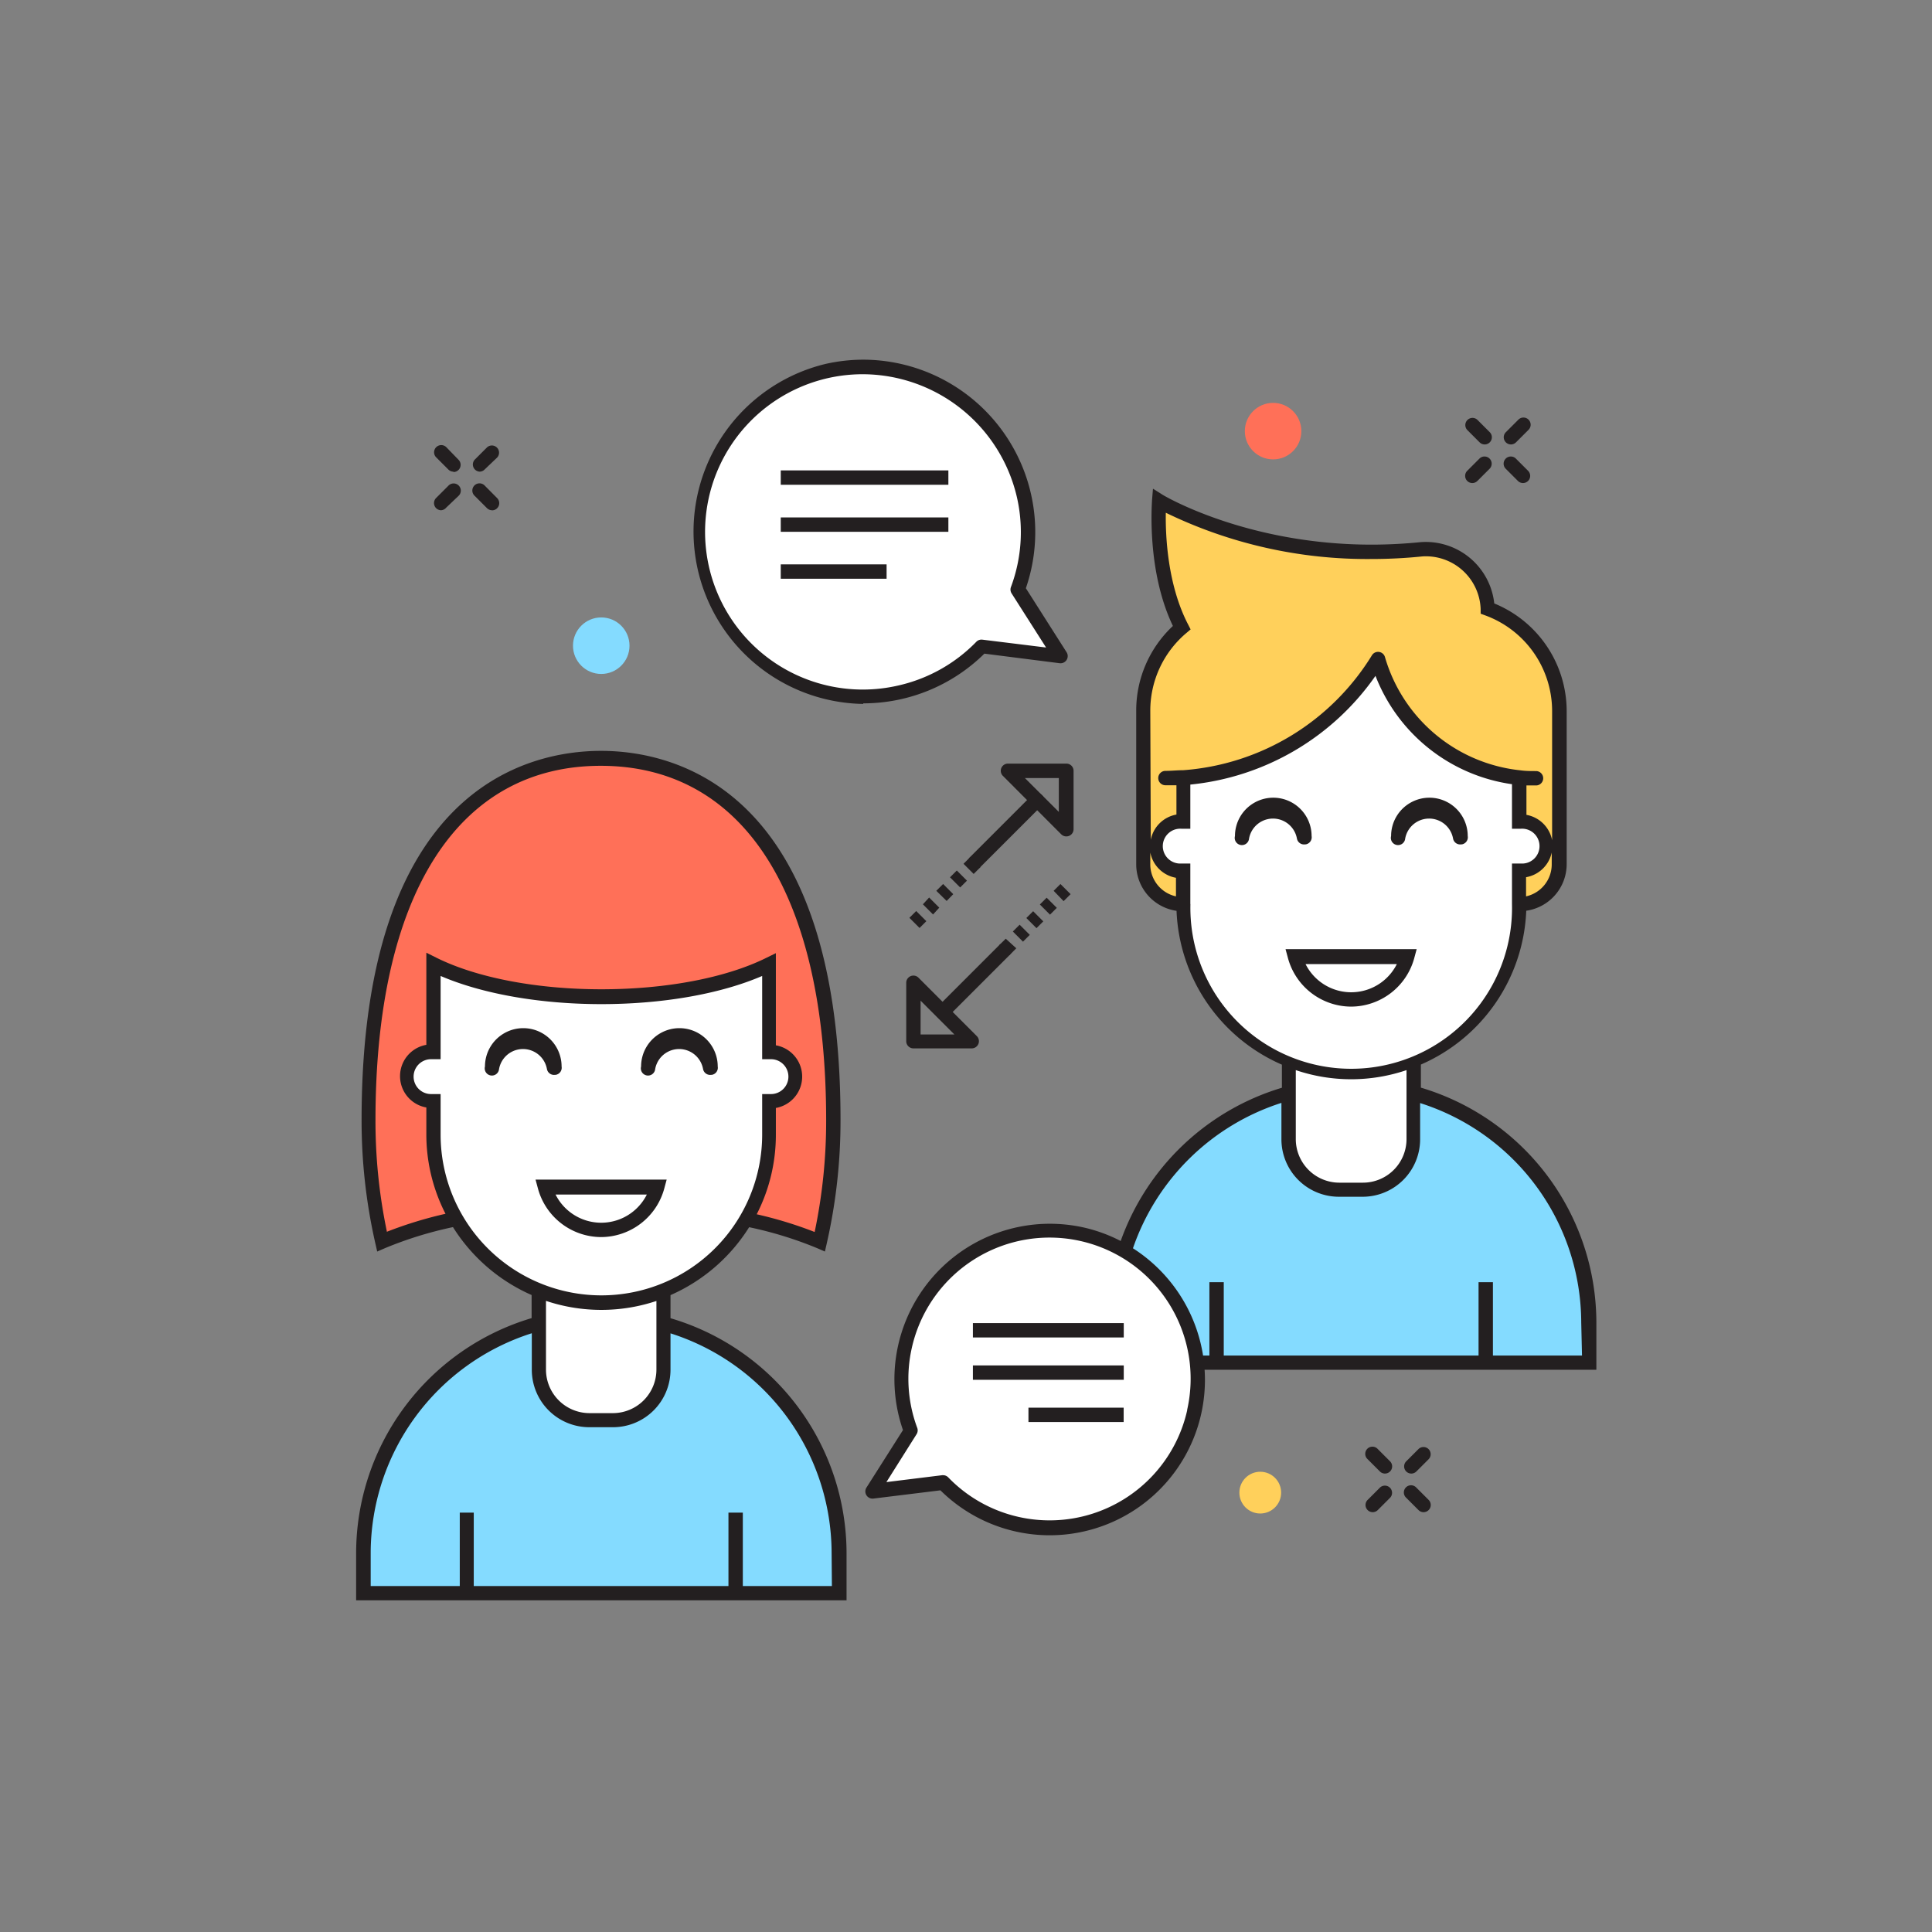 <svg id="Calque_1" data-name="Calque 1" xmlns="http://www.w3.org/2000/svg" viewBox="0 0 201.7 201.7"><rect x="0" y="0" width="201.7" height="201.7" fill="#808080" stroke="none"/><defs><style>.cls-1{fill:#231f20;}.cls-2{fill:#84dbff;}.cls-3{fill:#ff7058;}.cls-4{fill:#ffd05b;}.cls-5{fill:#fff;}</style></defs><title>compagnie-humaine</title><path class="cls-1" d="M157.74,46.4a.75.75,0,0,1-.53-1.28l1.29-1.29a.75.75,0,1,1,1.06,1.06l-1.29,1.29A.75.75,0,0,1,157.74,46.4Z"/><path class="cls-1" d="M153.71,50.43a.75.75,0,0,1-.53-1.28l1.29-1.29a.75.75,0,0,1,1.06,1.06l-1.29,1.29A.75.75,0,0,1,153.71,50.43Z"/><path class="cls-1" d="M159,50.43a.75.75,0,0,1-.53-.22l-1.29-1.29a.75.75,0,0,1,1.06-1.06l1.29,1.29a.75.75,0,0,1-.53,1.28Z"/><path class="cls-1" d="M155,46.4a.75.75,0,0,1-.53-.22l-1.29-1.29a.75.75,0,0,1,1.06-1.06l1.29,1.29A.75.75,0,0,1,155,46.4Z"/><path class="cls-1" d="M50.08,49.24A.75.75,0,0,1,49.55,48l1.29-1.29a.75.75,0,0,1,1.06,1.06L50.61,49A.75.75,0,0,1,50.08,49.24Z"/><path class="cls-1" d="M46.05,53.27A.75.75,0,0,1,45.52,52l1.29-1.29a.75.75,0,1,1,1.06,1.06L46.58,53A.75.75,0,0,1,46.05,53.27Z"/><path class="cls-1" d="M51.37,53.27a.75.75,0,0,1-.53-.22l-1.29-1.29a.75.75,0,1,1,1.06-1.06L51.9,52a.75.75,0,0,1-.53,1.28Z"/><path class="cls-1" d="M47.34,49.24a.75.75,0,0,1-.53-.22l-1.29-1.29a.75.75,0,0,1,1.06-1.06L47.87,48a.75.75,0,0,1-.53,1.28Z"/><path class="cls-1" d="M147.34,153.84a.75.75,0,0,1-.53-1.28l1.29-1.29a.75.75,0,0,1,1.06,1.06l-1.29,1.29A.75.75,0,0,1,147.34,153.84Z"/><path class="cls-1" d="M143.31,157.87a.75.75,0,0,1-.53-1.28l1.29-1.29a.75.75,0,0,1,1.06,1.06l-1.29,1.29A.75.75,0,0,1,143.31,157.87Z"/><path class="cls-1" d="M148.62,157.87a.75.75,0,0,1-.53-.22l-1.29-1.29a.75.75,0,1,1,1.06-1.06l1.29,1.29a.75.75,0,0,1-.53,1.28Z"/><path class="cls-1" d="M144.59,153.84a.75.75,0,0,1-.53-.22l-1.29-1.29a.75.75,0,1,1,1.06-1.06l1.29,1.29a.75.75,0,0,1-.53,1.28Z"/><path class="cls-1" d="M96,96.88l-1.06-1.06.71-.71,1.06,1.06Zm1.41-1.41-1.06-1.06L97,93.7l1.06,1.06Zm1.42-1.41L97.75,93l.71-.71,1.06,1.06Zm1.41-1.41-1.06-1.06.71-.71,1.06,1.06Zm1.41-1.41-1.06-1.06.71-.71,1.06,1.06Z"/><path class="cls-1" d="M101.82,90.74a.75.75,0,0,1-.53-1.28L107.75,83a.75.75,0,0,1,1.06,1.06l-6.46,6.46A.75.75,0,0,1,101.82,90.74Z"/><path class="cls-1" d="M111.32,87.32a.75.75,0,0,1-.53-.22L104.7,81a.75.75,0,0,1,.53-1.28h6.1a.75.75,0,0,1,.75.75v6.1a.75.75,0,0,1-.75.75ZM107,81.23l3.54,3.53V81.23Z"/><path class="cls-1" d="M105.39,99.72l-1.06-1.06L105,98,106.1,99Zm1.41-1.41-1.06-1.06.71-.71,1.06,1.06Zm1.41-1.41-1.06-1.06.71-.71,1.06,1.06Zm1.41-1.41-1.06-1.06.71-.71,1.06,1.06Zm1.42-1.41L110,93l.71-.71,1.06,1.06Z"/><path class="cls-1" d="M98.4,106.4a.75.75,0,0,1-.53-1.28l6.46-6.46a.75.75,0,0,1,1.06,1.06l-6.46,6.46A.75.75,0,0,1,98.4,106.4Z"/><path class="cls-1" d="M101.45,109.45H95.36a.75.75,0,0,1-.75-.75v-6.1a.75.75,0,0,1,1.28-.53l6.09,6.1a.75.75,0,0,1-.53,1.28ZM96.11,108h3.53l-3.53-3.53Z"/><circle class="cls-2" cx="62.77" cy="67.41" r="2.95"/><circle class="cls-3" cx="132.91" cy="45.01" r="2.95"/><circle class="cls-4" cx="131.57" cy="155.83" r="2.18"/><path class="cls-2" d="M165.91,142.26v-4.19a24.85,24.85,0,0,0-24.85-24.85h0a24.85,24.85,0,0,0-24.85,24.85v4.19Z"/><path class="cls-5" d="M134.53,107.23h13.06a0,0,0,0,1,0,0v11.69a5.29,5.29,0,0,1-5.29,5.29h-2.48a5.29,5.29,0,0,1-5.29-5.29V107.23A0,0,0,0,1,134.53,107.23Z"/><path class="cls-4" d="M155.32,63.52a6.45,6.45,0,0,0-6.92-6.18C132,59,121,52.29,121,52.29s-.64,7.46,2.36,13.24a11.33,11.33,0,0,0-4,8.65V90.24a4.17,4.17,0,0,0,4.17,4.17H158.6a4.17,4.17,0,0,0,4.17-4.17V74.18A11.36,11.36,0,0,0,155.32,63.52Z"/><path class="cls-5" d="M158.77,85.77h-.18V81.22a17.17,17.17,0,0,1-14.78-12.36,26,26,0,0,1-20.3,12.37v4.54h-.18a2.57,2.57,0,1,0,0,5.13h.18v3.48a17.54,17.54,0,1,0,35.07,0V90.9h.18a2.57,2.57,0,0,0,0-5.13Z"/><path class="cls-1" d="M152.44,88.16a.75.75,0,0,1-.74-.61,2.54,2.54,0,0,0-5,0,.75.75,0,1,1-1.47-.27,4,4,0,0,1,8,0,.75.75,0,0,1-.6.87Z"/><path class="cls-1" d="M136.14,88.16a.75.75,0,0,1-.74-.61,2.54,2.54,0,0,0-5,0,.75.75,0,1,1-1.47-.27,4,4,0,0,1,8,0,.75.75,0,0,1-.6.87Z"/><path class="cls-1" d="M141.06,105.09a6.86,6.86,0,0,1-6.58-5l-.27-1H147.9l-.27,1A6.86,6.86,0,0,1,141.06,105.09Zm-4.76-4.44a5.33,5.33,0,0,0,9.53,0Z"/><path class="cls-3" d="M87,116.91a56.94,56.94,0,0,1-1.41,12.71c-5.42-2.33-13.66-3.82-22.87-3.82s-17.44,1.49-22.86,3.82a56.94,56.94,0,0,1-1.41-12.71c0-26.81,10.86-37.77,24.27-37.77S87,90.1,87,116.91Z"/><path class="cls-2" d="M87.61,166.32v-4.19a24.85,24.85,0,0,0-24.85-24.85h0a24.85,24.85,0,0,0-24.85,24.85v4.19Z"/><path class="cls-5" d="M56.23,131.29H69.28a0,0,0,0,1,0,0V143A5.29,5.29,0,0,1,64,148.28H61.52A5.29,5.29,0,0,1,56.23,143V131.29a0,0,0,0,1,0,0Z"/><path class="cls-5" d="M83,112.4A2.57,2.57,0,0,1,80.46,115h-.17v3.48a17.53,17.53,0,1,1-35.07,0V115H45a2.57,2.57,0,0,1,0-5.14h.18v-9.11c4.13,2,10.45,3.36,17.53,3.36s13.4-1.31,17.54-3.36v9.11h.17A2.57,2.57,0,0,1,83,112.4Z"/><path class="cls-1" d="M74.14,112.22a.75.75,0,0,1-.74-.61,2.54,2.54,0,0,0-5,0,.75.75,0,1,1-1.47-.27,4,4,0,0,1,8,0,.75.75,0,0,1-.6.87Z"/><path class="cls-1" d="M57.84,112.22a.75.75,0,0,1-.74-.61,2.54,2.54,0,0,0-5,0,.75.75,0,1,1-1.47-.27,4,4,0,0,1,8,0,.75.75,0,0,1-.6.87Z"/><path class="cls-1" d="M62.76,129.15a6.86,6.86,0,0,1-6.58-5l-.27-1H69.6l-.27,1A6.86,6.86,0,0,1,62.76,129.15ZM58,124.71a5.33,5.33,0,0,0,9.53,0Z"/><path class="cls-1" d="M70,137.62v-2.41a18.43,18.43,0,0,0,8.21-7.09,39.87,39.87,0,0,1,7.08,2.18l.83.36.2-.88a57.62,57.62,0,0,0,1.43-12.87c0-34.77-17.5-38.52-25-38.52s-25,3.75-25,38.52a57.62,57.62,0,0,0,1.43,12.87l.2.88.83-.36a40,40,0,0,1,7.08-2.19,18.44,18.44,0,0,0,8.21,7.09v2.41a25.63,25.63,0,0,0-18.32,24.52v4.94h51.2v-4.94A25.61,25.61,0,0,0,70,137.62Zm-29.6-9a56.34,56.34,0,0,1-1.2-11.67c0-23.53,8.57-37,23.52-37s23.53,13.49,23.53,37a56.34,56.34,0,0,1-1.2,11.67A42,42,0,0,0,79,126.77a18.16,18.16,0,0,0,2-8.32v-2.78a3.32,3.32,0,0,0,0-6.54V99.51L80,100c-4.21,2.09-10.48,3.28-17.21,3.28s-13-1.2-17.2-3.28l-1.08-.54v9.62a3.32,3.32,0,0,0,0,6.54v2.78a18.16,18.16,0,0,0,2,8.32A42.53,42.53,0,0,0,40.43,128.58ZM46,118.45v-4.23H45a1.82,1.82,0,0,1,0-3.64H46v-8.69c4.35,1.87,10.38,2.94,16.78,2.94s12.43-1.06,16.79-2.94v8.69h.92a1.82,1.82,0,1,1,0,3.64h-.92v4.23a16.78,16.78,0,1,1-33.57,0ZM68.53,135.8V143A4.55,4.55,0,0,1,64,147.53H61.52A4.55,4.55,0,0,1,57,143v-7.19a18.21,18.21,0,0,0,11.56,0Zm18.32,29.78h-9.3v-7.66h-1.5v7.66H49.46v-7.66H48v7.66h-9.3v-3.44a24.12,24.12,0,0,1,16.82-22.95V143a6,6,0,0,0,6,6H64a6,6,0,0,0,6-6V139.2a24.11,24.11,0,0,1,16.82,22.93Z"/><path class="cls-5" d="M106.25,61.53a17.21,17.21,0,1,0-3.78,6l8.23,1Z"/><path class="cls-1" d="M90.11,73.49A18,18,0,0,1,86.16,38a18.05,18.05,0,0,1,4-.45,18,18,0,0,1,16.94,23.86l4.25,6.68a.75.75,0,0,1-.72,1.15l-7.86-1a18,18,0,0,1-12.64,5.19Zm0-34.42a16.46,16.46,0,1,0,3.61,32.51A16.38,16.38,0,0,0,101.93,67a.75.75,0,0,1,.63-.22l6.65.82-3.6-5.65a.75.75,0,0,1-.07-.66,16.37,16.37,0,0,0,.63-9.36A16.57,16.57,0,0,0,90.14,39.07Z"/><rect class="cls-1" x="81.51" y="49.11" width="17.5" height="1.5"/><rect class="cls-1" x="81.51" y="54.02" width="17.5" height="1.5"/><rect class="cls-1" x="81.51" y="58.92" width="11.05" height="1.5"/><path class="cls-5" d="M95.06,149.38a15.49,15.49,0,1,1,3.4,5.38l-7.4.91Z"/><path class="cls-1" d="M166.66,138.07a25.62,25.62,0,0,0-18.32-24.52v-2.41a18.31,18.31,0,0,0,11-16.06,4.91,4.91,0,0,0,4.22-4.85V74.18A12.15,12.15,0,0,0,156,63a7.19,7.19,0,0,0-7.69-6.4c-1.7.17-3.42.26-5.12.26h0c-13.11,0-21.74-5.15-21.82-5.21l-1-.63-.1,1.21c0,.3-.59,7.32,2.18,13.12a12.09,12.09,0,0,0-3.83,8.83V90.24a4.91,4.91,0,0,0,4.21,4.85,18.31,18.31,0,0,0,11,16.06v2.41a25.7,25.7,0,0,0-16.83,16,16.16,16.16,0,0,0-3.81-1.4,16.33,16.33,0,0,0-3.59-.4,16.23,16.23,0,0,0-15.33,21.54l-3.81,6a.75.75,0,0,0,.72,1.15l7-.86A16.21,16.21,0,0,0,125.76,143h40.9ZM162,90.24a3.42,3.42,0,0,1-2.68,3.34v-2A3.32,3.32,0,0,0,162,89ZM120.09,74.18a10.6,10.6,0,0,1,3.75-8.08l.46-.39-.27-.53c-2.17-4.18-2.36-9.37-2.32-11.65a48.12,48.12,0,0,0,21.51,4.83h0c1.75,0,3.52-.09,5.27-.27a5.72,5.72,0,0,1,6.09,5.49l0,.49.46.17a10.64,10.64,0,0,1,7,10V87.72a3.33,3.33,0,0,0-2.68-2.65V82c.32,0,.65,0,1,0a.75.75,0,0,0,0-1.5c-.53,0-1.08,0-1.64-.08a16.51,16.51,0,0,1-14.13-11.82.75.75,0,0,0-1.36-.19,25.31,25.31,0,0,1-19.71,12c-.61,0-1.23.07-1.85.07a.75.75,0,1,0,0,1.5c.39,0,.77,0,1.15,0v3.06a3.32,3.32,0,0,0-2.68,2.64Zm2.68,19.4a3.42,3.42,0,0,1-2.68-3.34V89a3.32,3.32,0,0,0,2.68,2.64Zm1.5.81V90.15h-.92a1.82,1.82,0,1,1,0-3.63h.92V81.91A26.81,26.81,0,0,0,143.6,70.56a18,18,0,0,0,14.25,11.31v4.65h.92a1.82,1.82,0,1,1,0,3.63h-.92v4.23a16.79,16.79,0,1,1-33.57,0Zm22.57,17.34v7.2a4.55,4.55,0,0,1-4.54,4.54h-2.48a4.55,4.55,0,0,1-4.54-4.54v-7.21a18,18,0,0,0,11.56,0Zm-22.9,35.51a14.72,14.72,0,0,1-17.62,11.12A14.67,14.67,0,0,1,99,154.24a.75.75,0,0,0-.54-.23h-.09l-5.83.72,3.15-5a.75.75,0,0,0,.07-.66,14.67,14.67,0,0,1-.56-8.38,14.73,14.73,0,1,1,28.74,6.49Zm41.22-5.72h-9.3v-7.66h-1.5v7.66h-26.6v-7.66h-1.5v7.66h-.66a16.29,16.29,0,0,0-7.32-11.2,24.19,24.19,0,0,1,15.5-15.18v3.8a6,6,0,0,0,6,6h2.48a6,6,0,0,0,6-6v-3.78a24.1,24.1,0,0,1,16.82,22.92Z"/><rect class="cls-1" x="101.57" y="138.13" width="15.75" height="1.5"/><rect class="cls-1" x="101.57" y="142.55" width="15.75" height="1.5"/><rect class="cls-1" x="107.37" y="146.96" width="9.94" height="1.5"/></svg>